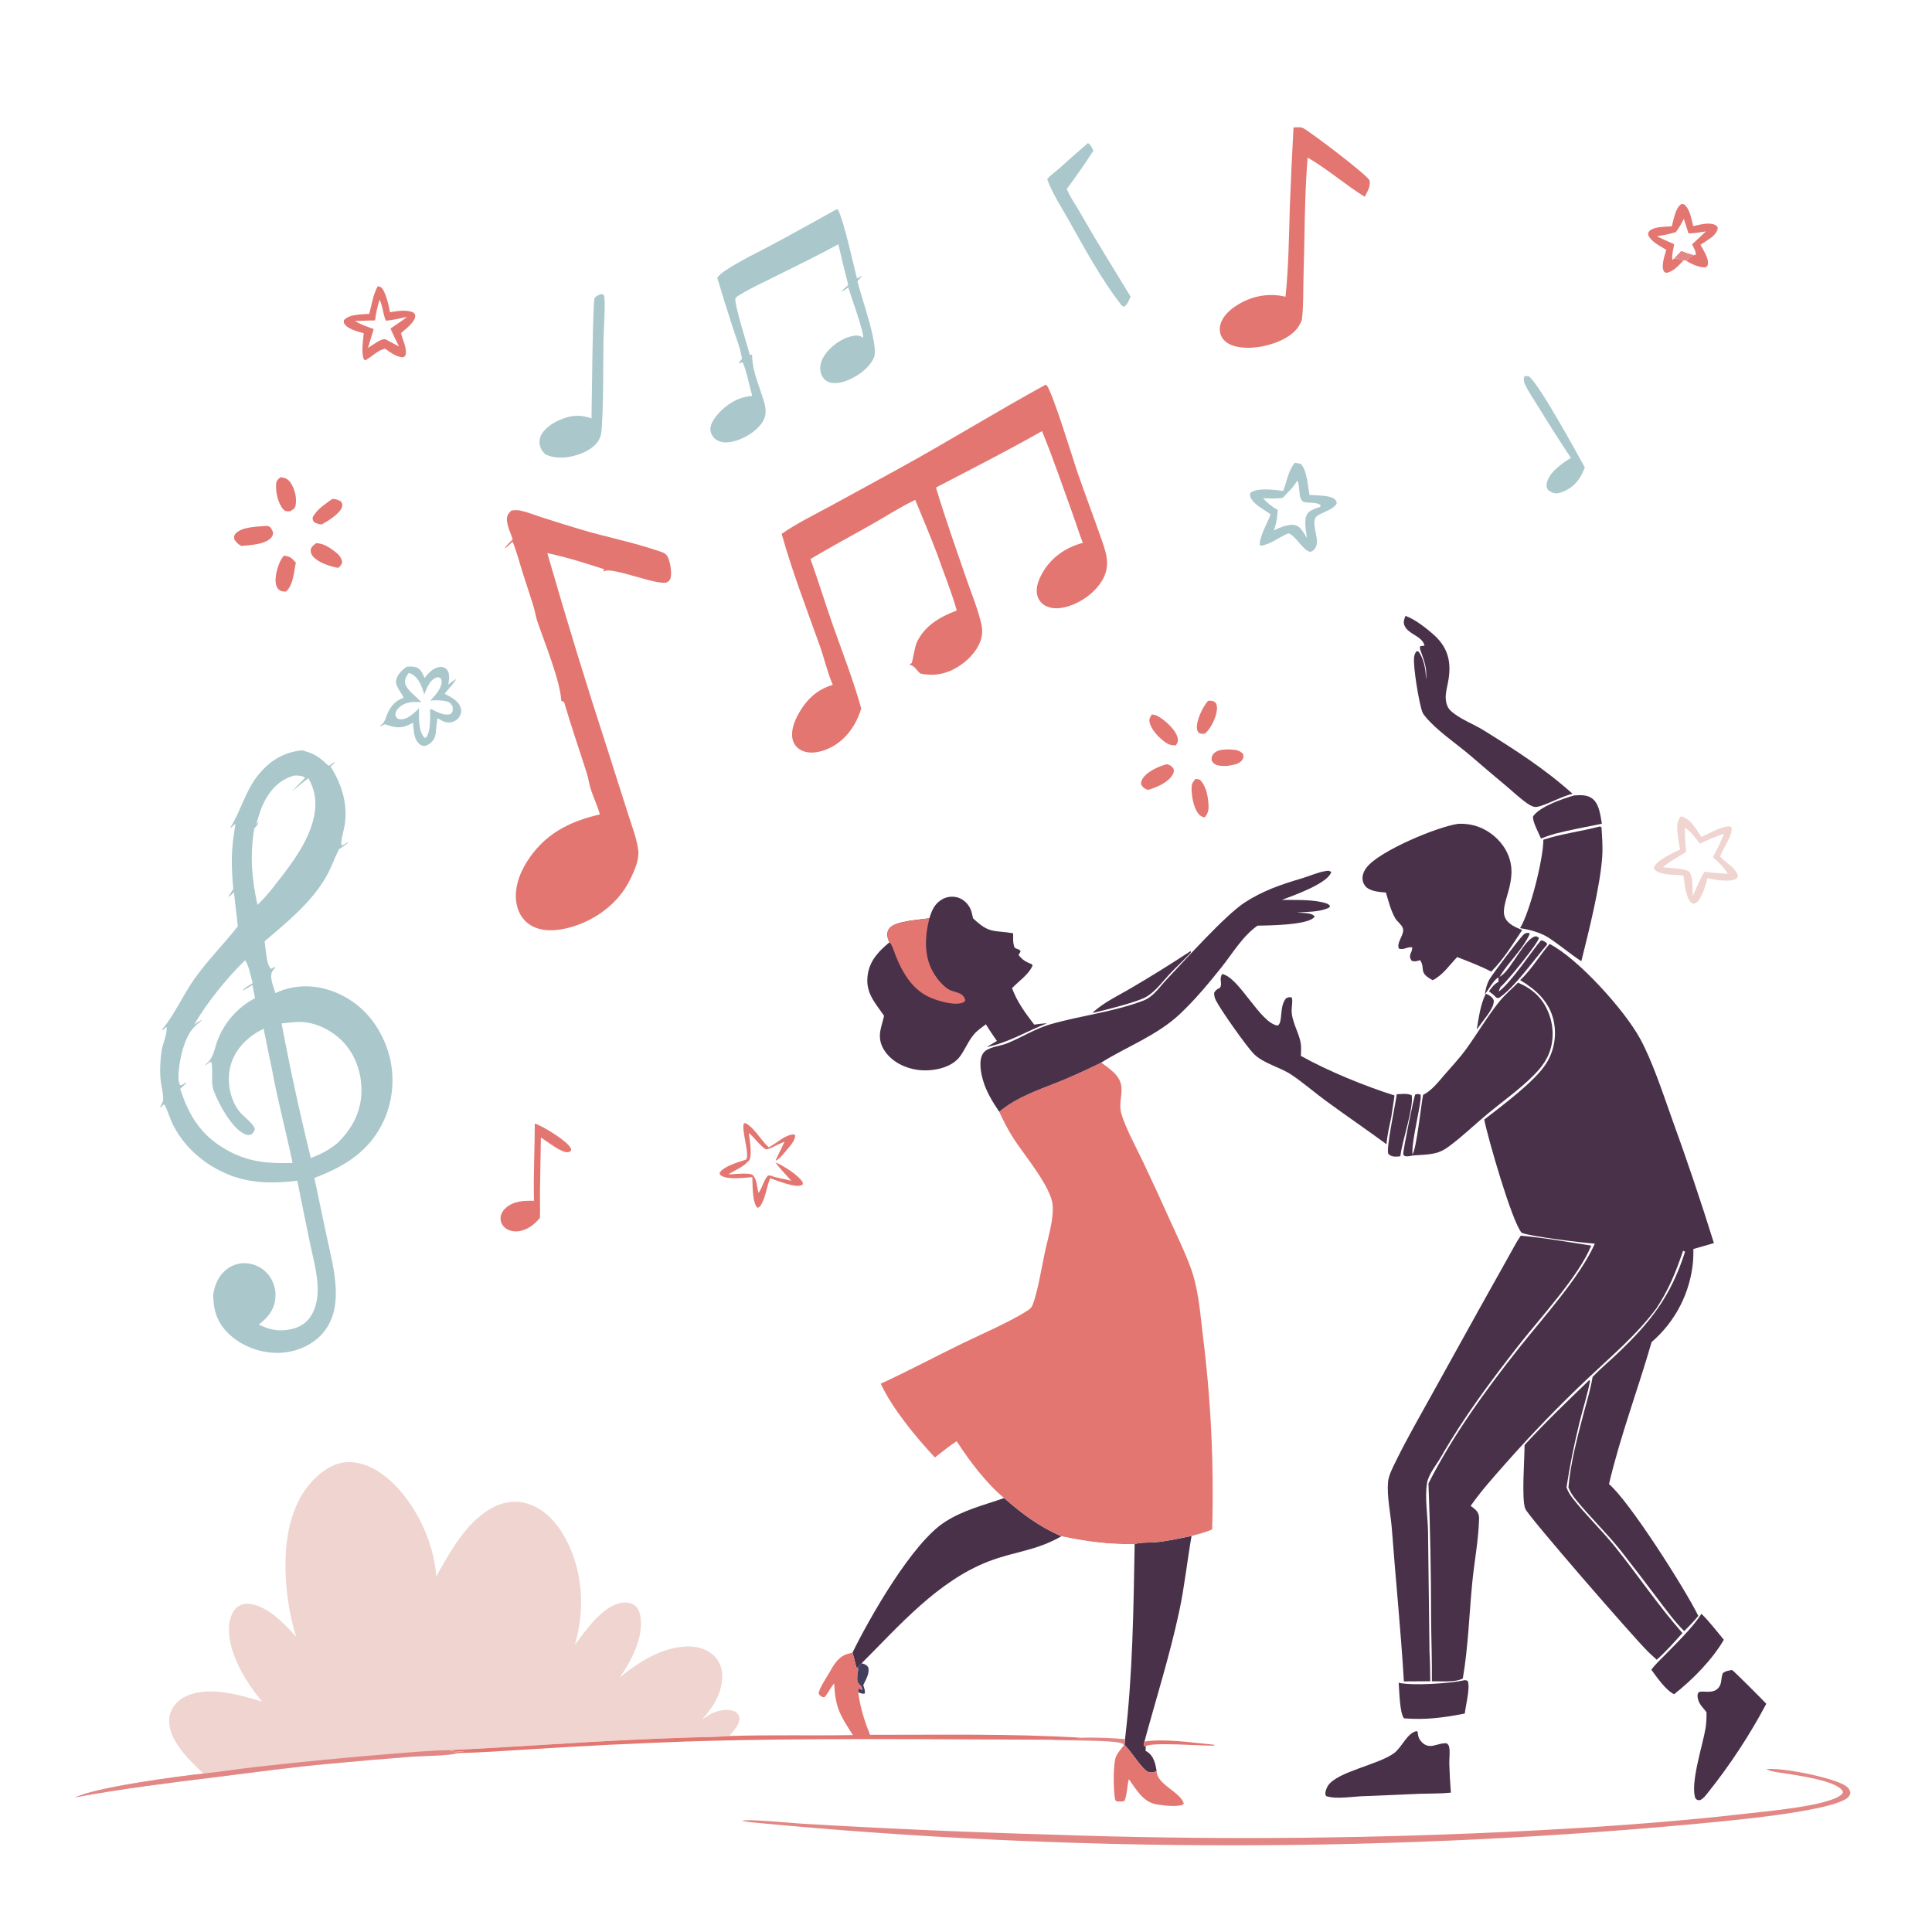<svg version="1.1" xmlns="http://www.w3.org/2000/svg" style="display: block;" viewBox="0 0 2048 2048" width="1024" height="1024">
<path transform="translate(0,0)" fill="rgb(255,255,255)" d="M 0 0 L 2048 0 L 2048 2048 L 0 2048 L 0 0 z"/>
<path transform="translate(0,0)" fill="rgb(239,212,208)" d="M 314.071 1735.35 C 309.018 1719.42 305.86 1703.47 304.108 1686.83 C 300.152 1649.26 302.652 1604.19 327.708 1573.74 C 337.025 1562.41 351.703 1551.08 366.682 1550.03 C 384.099 1548.8 400.273 1557.66 412.947 1568.89 C 440.299 1593.12 460.199 1634.78 462.386 1671.14 C 477.309 1644.95 492.793 1615.53 519.539 1599.6 C 531.352 1592.56 544.579 1589.88 558.013 1593.59 C 576.424 1598.68 589.972 1613.69 598.897 1629.9 C 618.103 1664.78 620.377 1705.87 609.369 1743.63 C 620.722 1728.57 637.086 1704.56 656.491 1699.55 C 661.57 1698.24 667.418 1698.25 671.936 1701.23 C 675.919 1703.85 677.955 1708.31 678.766 1712.87 C 682.747 1735.29 669.132 1760.94 656.676 1778.47 C 676.711 1761.99 700.667 1746.54 727.521 1745.35 C 738.123 1744.88 748.984 1747.63 756.808 1755.14 C 762.648 1760.75 765.42 1768.07 765.557 1776.11 C 765.869 1794.38 755.745 1810.25 743.779 1823.11 C 749.5 1819.05 754.994 1815.32 761.928 1813.68 C 767.247 1812.43 775.517 1811.61 780.254 1815.13 C 782.39 1816.72 783.627 1818.49 783.727 1821.22 C 783.995 1828.57 777.353 1835.19 772.791 1840.26 C 759.326 1841.44 745.725 1841.35 732.217 1841.8 C 709.405 1842.53 686.599 1843.45 663.802 1844.55 C 601.319 1847.63 538.852 1852.32 476.383 1855.19 C 476.716 1855.27 477.048 1855.37 477.382 1855.45 C 481.253 1856.42 484.573 1856.52 488.536 1856.46 L 492.631 1856.4 C 488.846 1856.78 485.066 1857.21 481.292 1857.68 C 483.086 1857.79 484.937 1857.76 486.673 1858.23 C 473.392 1861.5 451.108 1861.12 436.343 1862.16 C 407.314 1864.41 378.304 1866.9 349.317 1869.64 C 309.437 1873.21 269.747 1878.71 230.021 1883.67 C 179.921 1889.92 129.283 1896 79.656 1905.34 C 101.481 1894.6 186.742 1883.15 215.65 1880.04 C 204.906 1870 193.236 1858.64 185.879 1845.86 C 180.779 1837 177.417 1826.51 180.488 1816.37 C 182.797 1808.75 188.347 1802.79 195.297 1799.08 C 219.394 1786.23 253.569 1796.58 277.861 1803.8 C 261.287 1783.96 243.224 1755.01 242.718 1728.41 C 242.563 1720.27 244.318 1710.34 250.515 1704.5 C 254.042 1701.17 258.474 1699.82 263.266 1700.09 C 282.638 1701.18 302.198 1721.82 314.071 1735.35 z"/>
<path transform="translate(0,0)" fill="rgb(226,135,133)" d="M 215.65 1880.04 C 234.187 1878.09 252.63 1875.16 271.151 1873.03 C 319.914 1867.55 368.76 1862.84 417.67 1858.89 C 437.149 1857.46 456.858 1855.49 476.383 1855.19 C 476.716 1855.27 477.048 1855.37 477.382 1855.45 C 481.253 1856.42 484.573 1856.52 488.536 1856.46 L 492.631 1856.4 C 488.846 1856.78 485.066 1857.21 481.292 1857.68 C 483.086 1857.79 484.937 1857.76 486.673 1858.23 C 473.392 1861.5 451.108 1861.12 436.343 1862.16 C 407.314 1864.41 378.304 1866.9 349.317 1869.64 C 309.437 1873.21 269.747 1878.71 230.021 1883.67 C 179.921 1889.92 129.283 1896 79.656 1905.34 C 101.481 1894.6 186.742 1883.15 215.65 1880.04 z"/>
<path transform="translate(0,0)" fill="rgb(228,118,113)" d="M 1059.19 1178.49 C 1079.15 1162.01 1102.19 1155.01 1125.85 1145.33 C 1139.89 1139.44 1153.74 1133.12 1167.38 1126.36 C 1175.87 1132.82 1187.1 1139.64 1188.63 1151.22 C 1189.89 1160.8 1185.93 1169.65 1188.44 1179.52 C 1192.04 1193.63 1205.08 1217.73 1211.8 1231.84 C 1221.64 1252.56 1231.24 1273.39 1240.6 1294.34 C 1248.05 1310.65 1255.94 1326.9 1262.14 1343.74 C 1270.33 1366 1272.1 1390.56 1274.89 1413.98 C 1283.59 1482.7 1286.96 1551.99 1284.96 1621.23 C 1277.82 1624.45 1270.57 1626.05 1263.1 1628.2 C 1251.48 1630.57 1239.81 1633.16 1228.03 1634.6 C 1220.43 1635.54 1209.86 1634.67 1202.78 1636.8 C 1175.93 1637.44 1151.18 1634.08 1125.02 1628.55 C 1101.5 1618.2 1083.57 1604.88 1064.37 1587.99 C 1045.18 1572.05 1027.67 1548.61 1014.1 1527.76 C 1006.07 1532.88 998.602 1539.18 991.046 1544.98 C 971.037 1523.65 946.088 1493.41 933.59 1466.81 C 962.649 1453.44 990.944 1438.28 1019.72 1424.29 C 1039.82 1414.52 1070.97 1401.05 1089.13 1389.34 C 1092.13 1387.4 1093.64 1385.93 1094.91 1382.55 C 1100.21 1368.41 1104.57 1341.39 1107.96 1325.75 C 1111.23 1310.75 1117 1292.99 1115.87 1277.7 C 1114.42 1258.15 1085.35 1223.98 1074.46 1206.95 C 1068.58 1197.76 1063.76 1188.38 1059.19 1178.49 z"/>
<path transform="translate(0,0)" fill="rgb(73,50,73)" d="M 1642.6 1000.63 C 1642.78 1000.72 1642.96 1000.8 1643.13 1000.89 C 1672.94 1016.37 1721.63 1070.26 1738.31 1100.54 C 1751.35 1124.22 1762.56 1158.41 1771.87 1184.55 C 1787.89 1228.58 1802.88 1272.99 1816.82 1317.73 C 1809.55 1319.76 1802.3 1321.85 1795.06 1324 C 1795.05 1328.12 1795.07 1332.27 1794.76 1336.38 C 1792 1369.8 1776.2 1400.78 1750.78 1422.65 C 1736.28 1472.93 1717.58 1522.21 1705.59 1573.19 C 1726.83 1590.85 1786.25 1684.24 1800.27 1712.87 C 1795.65 1718.66 1790.57 1723.83 1785.32 1729.05 C 1774.97 1718.79 1766.2 1706.57 1757.37 1694.99 C 1744.46 1677.81 1731.39 1660.75 1718.15 1643.82 C 1702.89 1624.66 1685.08 1607.83 1669.76 1588.78 C 1666.71 1584.98 1664.42 1581.3 1662.59 1576.75 C 1664.9 1550.4 1672.23 1522.88 1678.95 1497.34 C 1682.21 1484.94 1686.18 1472.32 1688.2 1459.66 C 1696.22 1451.09 1705.49 1443.45 1714 1435.36 C 1749.67 1401.44 1771.01 1374.5 1786.22 1326.96 L 1785.13 1326.27 L 1784.13 1325.8 C 1776.36 1348.74 1769.19 1366.49 1755.82 1386.94 C 1734.79 1415.21 1708.19 1437.45 1682.76 1461.53 C 1652.51 1490.17 1623.55 1520.14 1595.96 1551.35 C 1583.12 1565.92 1570.08 1580.37 1558.94 1596.32 C 1561.29 1597.95 1564.12 1600.02 1565.8 1602.36 C 1567.48 1604.71 1567.96 1607.2 1567.89 1610 C 1567.31 1632.68 1562.75 1655.77 1560.58 1678.41 C 1557.38 1711.78 1556.35 1746.18 1550.65 1779.22 C 1542.97 1783.68 1526.78 1782.04 1517.86 1782.22 C 1518.11 1759.99 1517.17 1737.7 1517.02 1715.46 C 1517 1667.78 1516.07 1620.11 1514.23 1572.48 C 1540.18 1521.49 1574.43 1474.2 1609.81 1429.46 C 1634.74 1397.96 1674.89 1353.86 1690.59 1318.32 C 1676.85 1317.41 1622.86 1310.74 1613.08 1306.89 C 1602.73 1295.41 1576.92 1205.22 1573.35 1186.76 C 1592.12 1172.21 1627.41 1146.12 1639.32 1126.96 C 1647.79 1113.2 1650.44 1096.63 1646.68 1080.91 C 1641.84 1061.23 1628.07 1049.06 1611.48 1038.97 C 1623.82 1027.32 1631.7 1013.29 1642.6 1000.63 z"/>
<path transform="translate(0,0)" fill="rgb(255,255,255)" d="M 1064.37 1587.99 C 1083.57 1604.88 1101.5 1618.2 1125.02 1628.55 C 1151.18 1634.08 1175.93 1637.44 1202.78 1636.8 C 1209.86 1634.67 1220.43 1635.54 1228.03 1634.6 C 1239.81 1633.16 1251.48 1630.57 1263.1 1628.2 C 1258.41 1654.83 1255.69 1681.68 1250.01 1708.15 C 1240.01 1754.84 1225.67 1800.1 1213.16 1846.11 L 1212.26 1850.05 C 1213.63 1851.26 1212.86 1850.96 1214.53 1851.07 L 1214.39 1856 C 1214.85 1856.26 1215.32 1856.49 1215.77 1856.77 C 1222.98 1861.28 1224.69 1869.17 1226.07 1876.94 C 1224.58 1878.18 1222.77 1878.95 1220.82 1878.92 C 1217.95 1878.89 1216.41 1878.32 1214.28 1876.45 C 1207.18 1870.22 1199.8 1857.48 1192.15 1849.81 L 1191.4 1850.02 L 1190.02 1848.33 C 1181.85 1844.16 1126.85 1845.46 1112.84 1844.17 C 985.393 1843.95 857.757 1842 730.352 1845.99 C 673.977 1847.93 617.634 1850.73 561.342 1854.37 C 536.575 1855.72 511.452 1857.9 486.673 1858.23 C 484.937 1857.76 483.086 1857.79 481.292 1857.68 C 485.066 1857.21 488.846 1856.78 492.631 1856.4 L 488.536 1856.46 C 484.573 1856.52 481.253 1856.42 477.382 1855.45 C 477.048 1855.37 476.716 1855.27 476.383 1855.19 C 538.852 1852.32 601.319 1847.63 663.802 1844.55 C 686.599 1843.45 709.405 1842.53 732.217 1841.8 C 745.725 1841.35 759.326 1841.44 772.791 1840.26 C 816.488 1838.81 860.352 1840.04 904.091 1839.25 C 890.445 1817.99 885.487 1810.34 884.232 1784.57 C 880.696 1788.51 878.707 1793.14 875.527 1797.29 C 873.912 1799.4 874.92 1798.8 872.321 1799.15 C 870.013 1797.76 868.813 1797.49 867.715 1794.98 C 868.758 1788.86 876.952 1777.14 880.356 1770.93 C 884.402 1763.56 889.79 1755.62 898.355 1753.26 L 903.694 1751.8 C 921.892 1714.79 966.869 1635.55 1001.71 1613.28 C 1021.88 1600.39 1042.34 1595.79 1064.37 1587.99 z"/>
<path transform="translate(0,0)" fill="rgb(73,50,73)" d="M 1064.37 1587.99 C 1083.57 1604.88 1101.5 1618.2 1125.02 1628.55 C 1098.2 1644.03 1075.28 1644.59 1048.15 1655.06 C 994.093 1675.91 953.328 1723.19 913.358 1763.15 C 911.683 1764.96 910.283 1767.01 907.733 1767.45 C 906.538 1762.17 905.239 1756.99 903.694 1751.8 C 921.892 1714.79 966.869 1635.55 1001.71 1613.28 C 1021.88 1600.39 1042.34 1595.79 1064.37 1587.99 z"/>
<path transform="translate(0,0)" fill="rgb(73,50,73)" d="M 1202.78 1636.8 C 1209.86 1634.67 1220.43 1635.54 1228.03 1634.6 C 1239.81 1633.16 1251.48 1630.57 1263.1 1628.2 C 1258.41 1654.83 1255.69 1681.68 1250.01 1708.15 C 1240.01 1754.84 1225.67 1800.1 1213.16 1846.11 L 1212.26 1850.05 C 1213.63 1851.26 1212.86 1850.96 1214.53 1851.07 L 1214.39 1856 C 1214.85 1856.26 1215.32 1856.49 1215.77 1856.77 C 1222.98 1861.28 1224.69 1869.17 1226.07 1876.94 C 1224.58 1878.18 1222.77 1878.95 1220.82 1878.92 C 1217.95 1878.89 1216.41 1878.32 1214.28 1876.45 C 1207.18 1870.22 1199.8 1857.48 1192.15 1849.81 L 1192.58 1843.49 C 1200.75 1775.21 1201.55 1705.49 1202.78 1636.8 z"/>
<path transform="translate(0,0)" fill="rgb(228,118,113)" d="M 903.694 1751.8 C 905.239 1756.99 906.538 1762.17 907.733 1767.45 L 909.932 1768.13 L 909.782 1769.55 C 909.411 1773.19 907.685 1781.06 909.84 1783.99 C 911.436 1786.17 913.801 1787.64 914.036 1790.5 L 913.344 1791.59 L 910.676 1789.67 C 909.493 1791.28 909.819 1791.88 909.78 1793.81 C 911.667 1809.23 916.371 1824.65 922.362 1838.97 C 996.548 1839.07 1071.6 1837.57 1145.64 1842.07 C 1137.52 1847.27 1122.6 1843.05 1112.84 1844.17 C 985.393 1843.95 857.757 1842 730.352 1845.99 C 673.977 1847.93 617.634 1850.73 561.342 1854.37 C 536.575 1855.72 511.452 1857.9 486.673 1858.23 C 484.937 1857.76 483.086 1857.79 481.292 1857.68 C 485.066 1857.21 488.846 1856.78 492.631 1856.4 L 488.536 1856.46 C 484.573 1856.52 481.253 1856.42 477.382 1855.45 C 477.048 1855.37 476.716 1855.27 476.383 1855.19 C 538.852 1852.32 601.319 1847.63 663.802 1844.55 C 686.599 1843.45 709.405 1842.53 732.217 1841.8 C 745.725 1841.35 759.326 1841.44 772.791 1840.26 C 816.488 1838.81 860.352 1840.04 904.091 1839.25 C 890.445 1817.99 885.487 1810.34 884.232 1784.57 C 880.696 1788.51 878.707 1793.14 875.527 1797.29 C 873.912 1799.4 874.92 1798.8 872.321 1799.15 C 870.013 1797.76 868.813 1797.49 867.715 1794.98 C 868.758 1788.86 876.952 1777.14 880.356 1770.93 C 884.402 1763.56 889.79 1755.62 898.355 1753.26 L 903.694 1751.8 z"/>
<path transform="translate(0,0)" fill="rgb(66,62,94)" d="M 907.733 1767.45 C 910.283 1767.01 911.683 1764.96 913.358 1763.15 C 916.498 1764.05 918.275 1764.48 920.312 1767.26 C 922.211 1773.65 917.704 1780.6 915.097 1786.32 C 915.954 1789.24 917.432 1792.28 916.633 1795.23 C 913.923 1795.79 912.206 1794.85 909.78 1793.81 C 909.819 1791.88 909.493 1791.28 910.676 1789.67 L 913.344 1791.59 L 914.036 1790.5 C 913.801 1787.64 911.436 1786.17 909.84 1783.99 C 907.685 1781.06 909.411 1773.19 909.782 1769.55 L 909.932 1768.13 L 907.733 1767.45 z"/>
<path transform="translate(0,0)" fill="rgb(226,135,133)" d="M 1145.64 1842.07 C 1161.08 1841.52 1177.18 1842.31 1192.58 1843.49 L 1192.15 1849.81 L 1191.4 1850.02 L 1190.02 1848.33 C 1181.85 1844.16 1126.85 1845.46 1112.84 1844.17 C 1122.6 1843.05 1137.52 1847.27 1145.64 1842.07 z"/>
<path transform="translate(0,0)" fill="rgb(170,199,203)" d="M 320.31 795.366 C 321.227 795.682 322.148 795.993 323.088 796.231 C 334.301 799.08 340.151 804.205 348.516 811.879 C 350.468 810.561 352.412 809.232 354.35 807.892 L 354.947 808.34 L 350.382 812.553 C 362.457 831.43 369.183 853.467 365.113 876.004 C 363.95 882.441 361.193 889.816 361.876 896.284 C 364.086 895.874 366.175 894.224 368.102 893.068 L 368.777 893.62 L 359.264 900.351 C 354.516 909.799 351.179 919.741 345.927 928.999 C 330.262 956.608 304.262 977.443 280.516 997.845 C 280.896 1001.57 281.355 1005.29 281.892 1009 C 282.657 1014.07 283.288 1023.9 287.519 1027.04 C 288.976 1025.97 289.616 1025.57 291.409 1025.05 L 291.401 1026.09 C 290.36 1027.32 289.201 1028.64 288.461 1030.08 C 285.431 1035.97 290.21 1046.94 291.96 1052.71 C 293.228 1052.12 294.509 1051.56 295.804 1051.02 C 315.784 1042.85 337.897 1044.17 357.542 1052.74 C 382.599 1063.67 399.71 1083.43 409.42 1108.78 C 419.018 1134.28 418.177 1162.53 407.08 1187.41 C 392.184 1220.11 365.588 1236.45 333.255 1248.67 L 346.187 1310.1 C 350.239 1328.97 355.305 1348.06 355.937 1367.44 C 356.516 1385.18 352.812 1402.31 340.09 1415.47 C 328.576 1427.38 311.445 1433.88 295.019 1434.1 C 275.626 1434.37 255.393 1426.79 241.588 1413.01 C 229.837 1401.28 225.949 1388.17 226.066 1372.02 C 227.566 1362.47 231.03 1353.8 238.342 1347.14 C 244.793 1341.27 253.009 1338.4 261.722 1339.16 C 270.585 1339.93 278.761 1344.25 284.401 1351.13 C 290.412 1358.62 293.059 1368.26 291.715 1377.77 C 290.064 1389.61 283.356 1397.09 274.306 1404.08 C 284.376 1408.94 293.038 1411.35 304.412 1409.75 C 314.317 1408.37 322.805 1404.72 328.726 1396.32 C 334.367 1388.32 336.583 1378.2 336.751 1368.53 C 337.052 1351.24 331.76 1333.09 328.277 1316.25 C 323.783 1294.72 319.418 1273.17 315.183 1251.6 C 292.822 1254.34 269.889 1254.71 248.304 1247.35 C 221.322 1238.14 197.443 1219.19 184.174 1193.84 C 180.304 1186.44 178.23 1178.56 174.604 1171.21 L 173.034 1170.99 L 170.627 1173.68 L 169.728 1173.41 C 170.496 1171.81 172.72 1168.21 172.893 1166.51 C 173.499 1160.55 171.106 1152.14 170.42 1146.1 C 169.232 1135.64 169.813 1124.63 171.229 1114.22 C 172.151 1107.43 177.971 1094.52 176.437 1088.45 L 172.403 1092.15 L 172.078 1091.02 C 185.283 1075.14 193.836 1055.05 205.836 1038.02 C 219.839 1018.16 237.15 1000.99 252.125 981.886 C 250.819 969.847 249.433 957.816 247.967 945.795 C 246.112 947.621 244.382 949.696 241.931 950.696 L 247.239 942.521 C 245.006 914.571 244.824 901.256 249.624 873.45 C 248.305 873.709 246.019 876.39 244.933 877.377 L 244.246 877.207 C 255.731 858.686 260.231 837.682 274.481 820.593 C 286.687 805.955 301.206 797.222 320.31 795.366 z"/>
<path transform="translate(0,0)" fill="rgb(255,255,255)" d="M 259.793 1017.92 C 263.879 1023.31 265.877 1035.49 267.864 1042.15 C 263.967 1044.53 260.064 1046.72 256.744 1049.9 C 260.461 1048.91 264.216 1046.09 267.556 1044.13 L 270.329 1058.1 C 251.724 1067.85 237.425 1084.19 230.223 1103.93 C 227.203 1112.36 226.416 1121.04 219.4 1127.12 L 218.188 1128.16 L 218.367 1129.17 C 220.111 1127.76 221.75 1125.69 224.018 1125.71 C 226.391 1135.52 223.029 1146.5 226.596 1156.22 C 231.519 1169.64 246.183 1197.23 260.219 1202.46 C 262.909 1203.46 264.247 1203.32 266.873 1202.31 C 268.304 1200.65 269.452 1199.55 270.047 1197.39 C 271.113 1193.52 258.077 1183.12 255.185 1179.87 C 252.683 1177.05 250.56 1173.91 248.868 1170.54 C 242.043 1157.23 240.592 1140.34 245.44 1126.19 C 251.015 1109.93 264.305 1097.81 279.454 1090.49 C 282.544 1105.03 285.245 1119.64 288.414 1134.16 C 294.412 1167.18 303.361 1199.86 310.166 1232.77 C 286.87 1233.49 266.369 1232.3 245.231 1221.6 C 215.434 1206.52 201.071 1185.43 190.998 1154.23 C 192.561 1152.72 197.26 1149.03 197.447 1147.12 C 195.185 1148.66 193.73 1150.16 190.959 1150.42 C 188.454 1145.73 189.135 1139.45 189.605 1134.31 C 190.873 1120.43 195.264 1101.53 204.246 1090.49 C 207.049 1087.04 210.901 1084.1 214.297 1081.25 C 212.043 1081.36 207.745 1084.97 205.701 1086.33 C 219.942 1061.98 239.704 1037.66 259.793 1017.92 z"/>
<path transform="translate(0,0)" fill="rgb(255,255,255)" d="M 313.091 1083.43 C 314.197 1083.36 315.302 1083.28 316.41 1083.26 C 333.436 1083.08 350.741 1091.45 362.615 1103.37 C 376.625 1117.44 383.442 1137.13 383.185 1156.79 C 382.897 1178.87 372.962 1196.99 357.368 1212.03 C 348.809 1219.07 339.792 1223.65 329.496 1227.59 C 317.858 1180.32 307.515 1132.73 298.477 1084.89 C 303.308 1084.19 308.231 1083.88 313.091 1083.43 z"/>
<path transform="translate(0,0)" fill="rgb(255,255,255)" d="M 311.586 822.185 C 312.602 822.133 313.619 822.059 314.637 822.078 C 317.379 822.13 321.431 822.504 323.381 824.588 C 318.518 829.385 313.768 834.295 309.134 839.314 C 314.984 834.364 320.779 829.401 326.994 824.911 C 330.576 831.648 332.939 837.782 333.873 845.397 C 337.903 878.262 311.962 912.341 292.777 936.522 C 286.891 944.558 280.015 952.272 272.954 959.289 C 266.842 931.715 264.735 906.109 269.588 878.056 C 271.873 875.717 273.433 874.29 274.046 870.922 L 271.672 873.894 C 274.125 864.761 276.639 856.238 281.228 847.921 C 288.16 835.359 297.476 826.221 311.586 822.185 z"/>
<path transform="translate(0,0)" fill="rgb(228,118,113)" d="M 1108.34 407.844 L 1109.34 408.108 C 1116.19 416.546 1137.02 485.788 1142.62 501.967 C 1150.52 524.746 1159.07 547.286 1167.04 570.035 C 1172.14 584.583 1177.26 597.879 1169.73 612.736 C 1162.59 626.826 1147.37 638.061 1132.4 642.695 C 1124.3 645.205 1115.3 646.142 1107.61 641.778 C 1103.52 639.455 1100.7 635.658 1099.55 631.107 C 1097.44 622.727 1101.36 613.508 1105.55 606.37 C 1114.89 590.479 1130.28 580.027 1147.88 575.457 C 1144.19 566.545 1141.49 557.107 1138.2 548.025 C 1127.23 517.644 1116.76 486.902 1104.59 456.985 C 1067.65 477.975 1029.81 497.161 992.146 516.801 C 1001.94 549.318 1013.27 581.228 1024.33 613.325 C 1029.69 628.855 1036.42 644.969 1040.14 660.954 C 1041.27 665.775 1041.6 670.349 1040.55 675.213 C 1037.82 687.827 1027.72 698.807 1017.16 705.772 C 1004.13 714.367 990.993 717.103 975.703 714.009 C 971.53 710.783 969.645 705.585 964.434 704.86 C 964.935 702.852 965.816 703.83 966.648 702.552 C 966.972 702.054 969.85 685.25 971.708 681.25 C 980.147 663.083 996.314 653.979 1014.22 647.132 C 1008.54 626.993 1000.29 607.068 993.397 587.259 C 986.141 567.976 977.979 548.98 970.175 529.91 C 954.554 537.324 939.743 546.96 924.69 555.506 C 902.876 567.89 880.704 579.753 859.147 592.567 C 867.636 616.215 874.931 640.229 883.294 663.906 C 893.497 692.794 904.751 721.506 912.945 751.045 C 911.962 754.162 910.924 757.243 909.6 760.234 C 902.543 776.177 890.737 789.195 874.017 795.188 C 866.168 798.002 856.769 799.255 849.105 795.191 C 844.972 792.999 841.839 789.386 840.51 784.877 C 837.731 775.45 841.908 764.752 846.51 756.543 C 854.843 741.681 866.091 730.726 882.8 726.012 C 877.064 712.857 873.76 697.757 868.885 684.148 C 855.11 645.698 839.532 605.143 828.592 565.904 C 844.786 554.659 863.24 545.663 880.579 536.27 L 953.995 496.134 C 1005.94 467.566 1056.32 436.273 1108.34 407.844 z"/>
<path transform="translate(0,0)" fill="rgb(228,118,113)" d="M 542.236 541.052 C 545.416 540.812 548.671 540.596 551.816 541.269 C 559.009 542.808 566.351 545.841 573.377 548.094 C 587.665 552.704 601.999 557.169 616.377 561.489 C 643.45 569.441 671.721 575.019 698.363 584.156 C 701.843 585.35 705.395 586.229 707.399 589.574 C 710.34 594.479 712.583 607.471 710.691 613.053 C 710.089 614.829 708.962 616.359 707.193 617.166 C 697.769 621.467 649.746 600.733 640.577 605.423 C 640.242 605.594 639.914 605.779 639.583 605.957 C 639.655 605.589 639.686 605.211 639.8 604.854 C 639.957 604.357 640.195 603.89 640.392 603.408 C 620.378 596.881 600.789 590.702 580.183 586.322 C 600.393 656.591 621.832 726.501 644.491 796.02 L 665.852 863.11 C 669.683 875.298 674.853 888.175 676.517 900.866 C 677.865 911.157 673.055 921.201 668.976 930.348 C 667.83 932.673 666.624 934.968 665.359 937.232 C 652.312 960.266 628.419 976.737 603.119 983.397 C 590.077 986.83 574.381 988.091 562.432 980.752 C 554.876 976.111 550.035 968.625 547.998 960.073 C 544.223 944.226 549.888 927.246 558.316 913.833 C 576.856 884.329 602.964 870.882 635.954 863.303 C 633.3 854.194 629.336 845.952 626.384 837.067 C 624.548 831.54 623.881 825.472 622.084 819.815 C 614.072 794.587 605.359 769.584 597.953 744.167 L 594.915 742.777 C 594.227 722.523 576.491 679.075 569.371 657.988 C 567.89 653.6 567.302 648.724 565.953 644.23 C 562.139 631.524 557.756 618.963 553.801 606.293 C 550.472 595.627 547.598 584.45 543.364 574.119 C 540.707 576.769 537.957 579.237 535.105 581.675 C 536.403 578.209 540.9 574.546 543.479 571.785 C 541.368 565.151 537.556 557.843 537.318 550.86 C 537.159 546.207 539.167 544.16 542.236 541.052 z"/>
<path transform="translate(0,0)" fill="rgb(73,50,73)" d="M 1612.07 1309.89 C 1636.81 1312.02 1662.2 1316.67 1686.77 1320.37 C 1673.92 1352.56 1632.12 1397.51 1609.4 1426.62 C 1579.92 1464.4 1551.39 1502.63 1527.57 1544.29 C 1522.71 1552.79 1514.18 1562.7 1512.63 1572.51 C 1510.22 1587.73 1513.48 1607.37 1513.77 1623.21 L 1515.33 1750.77 C 1515.91 1761.25 1516.04 1771.7 1516.15 1782.19 L 1488.18 1782.36 C 1484.97 1728.46 1479.44 1674.49 1475.41 1620.61 C 1474.24 1604.99 1470.05 1586.66 1471.35 1571.26 C 1471.97 1563.8 1476.44 1555.54 1479.7 1548.88 C 1491.32 1525.08 1504.7 1501.98 1517.51 1478.79 L 1568.23 1387.3 L 1598.94 1332.43 C 1603.23 1324.89 1607.12 1317.02 1612.07 1309.89 z"/>
<path transform="translate(0,0)" fill="rgb(73,50,73)" d="M 985.199 973.354 C 987.798 964.877 990.918 957.573 999.08 953.13 C 1004.34 950.262 1010.56 949.739 1016.23 951.689 C 1021.64 953.609 1026.3 958.209 1028.67 963.405 C 1030.08 966.498 1030.71 970.078 1031.43 973.388 C 1048.91 989.95 1052.55 985.78 1073.98 989.287 C 1074 994.282 1073.56 999.495 1075.37 1004.22 C 1077.88 1006.7 1080.4 1005.58 1081.92 1008.47 C 1081.24 1009.82 1080.53 1011.04 1079.67 1012.29 C 1084 1017.76 1087.42 1019.61 1093.89 1022.15 L 1094.54 1023.57 C 1090.51 1033.12 1079.78 1040.05 1072.82 1047.5 C 1078.16 1062.06 1086.89 1073.94 1096.31 1086.12 C 1100.83 1085.54 1105.33 1084.88 1109.89 1084.74 C 1088.56 1093.02 1068.69 1105.4 1046.07 1109.86 C 1049.66 1107.77 1053.23 1105.64 1056.78 1103.47 C 1052.78 1097.64 1048.69 1091.87 1045.09 1085.78 C 1040.93 1088.97 1036.11 1092.21 1032.68 1096.17 C 1026.46 1103.37 1023.18 1112.3 1017.64 1119.86 C 1008.37 1132.53 987.344 1136.18 972.533 1134.09 C 959.31 1132.23 946.014 1125.76 938.223 1114.63 C 933.33 1107.64 931.651 1100.26 933.334 1091.91 C 934.36 1086.82 936.017 1081.87 937.152 1076.8 C 926.836 1061.79 916.358 1051.47 920.166 1031.22 C 922.787 1017.28 932.376 1007.47 942.904 998.88 C 942.174 997.51 941.494 996.027 941.13 994.509 C 940.253 990.84 940.381 987.288 942.715 984.172 C 948.695 976.186 975.148 975.05 985.199 973.354 z"/>
<path transform="translate(0,0)" fill="rgb(228,118,113)" d="M 985.199 973.354 C 985.089 973.792 984.974 974.228 984.869 974.667 C 980.171 994.186 979.341 1014.98 990.313 1032.52 C 994.067 1038.52 998.966 1044.33 1004.86 1048.31 C 1011.23 1052.62 1020.68 1050.86 1023.17 1060.02 C 1022.46 1061.75 1022.87 1061.74 1021.39 1062.46 C 1013.02 1066.55 995.386 1061.35 987.073 1057.87 C 967.389 1049.65 956.956 1031.72 949.347 1012.8 C 947.705 1008.71 945.994 1001.97 942.904 998.88 C 942.174 997.51 941.494 996.027 941.13 994.509 C 940.253 990.84 940.381 987.288 942.715 984.172 C 948.695 976.186 975.148 975.05 985.199 973.354 z"/>
<path transform="translate(0,0)" fill="rgb(73,50,73)" d="M 1545.7 873.296 C 1554.9 872.857 1563.95 874.529 1572.24 878.628 C 1581.22 883.066 1589.38 890.196 1594.73 898.664 C 1614.12 929.384 1589.08 956.357 1595.18 972.086 C 1598.09 979.61 1606.66 982.992 1613.57 985.875 C 1602.99 1001.72 1594.27 1016.26 1580.77 1029.97 C 1569.16 1023.88 1556.89 1019.32 1544.71 1014.53 C 1536.43 1023.08 1529.63 1033.6 1518.73 1039.05 C 1502.85 1030.71 1511.46 1026.84 1505.34 1017.8 C 1501.89 1018.87 1499.93 1019.65 1496.42 1018.42 C 1492 1012.03 1497.2 1010.5 1497.01 1004.22 C 1491.97 1003.19 1487.99 1007.55 1482.82 1005.46 C 1479.98 998.552 1489.58 990.457 1486.96 983.547 C 1485.64 980.078 1481.21 977.021 1479.21 973.692 C 1474.47 965.813 1471.74 954.895 1469.12 946.112 C 1463.14 945.729 1454.95 945.023 1449.91 941.637 C 1446.77 939.529 1444.85 936.204 1444.39 932.467 C 1443.8 927.596 1445.95 923.03 1448.89 919.284 C 1462.57 901.885 1523.65 876.364 1545.7 873.296 z"/>
<path transform="translate(0,0)" fill="rgb(73,50,73)" d="M 1059.19 1178.49 C 1052.13 1168 1045.21 1156.77 1041.83 1144.48 C 1039.61 1136.42 1037.25 1123.87 1042.16 1116.53 C 1046.64 1109.85 1059.69 1109.08 1066.88 1106.23 C 1082.53 1100.04 1097.07 1090.52 1113.31 1085.83 C 1145.65 1076.49 1180.14 1072.8 1211.8 1060.76 C 1222.85 1056.55 1228.84 1046.54 1236.71 1038.27 C 1255.67 1018.36 1298.21 970.602 1319.33 956.772 C 1338.05 944.516 1357.7 937.658 1378.91 931.439 C 1387.43 928.939 1396.06 924.937 1404.77 923.423 C 1407.37 922.971 1408.91 922.693 1411.14 924.258 C 1411.08 924.537 1411.05 924.827 1410.95 925.095 C 1406.51 936.784 1370.35 949.678 1358.86 953.896 C 1372.1 954.102 1386.61 953.427 1399.61 956.024 C 1402.79 956.661 1408.05 957.516 1409.98 960.386 L 1408.82 962.122 C 1398.82 967.105 1385.65 966.368 1374.7 967.297 C 1377.87 967.526 1381.05 967.641 1384.22 967.923 C 1387.51 968.218 1391.45 968.839 1393.69 971.493 C 1393.29 971.972 1392.93 972.503 1392.47 972.928 C 1384.03 980.671 1344.93 981.035 1332.97 981.25 C 1316.85 992.737 1306.77 1010.43 1294.6 1025.66 C 1281.11 1042.54 1266.64 1059.92 1250.9 1074.75 C 1226.69 1097.57 1195.21 1109.06 1167.38 1126.36 C 1153.74 1133.12 1139.89 1139.44 1125.85 1145.33 C 1102.19 1155.01 1079.15 1162.01 1059.19 1178.49 z"/>
<path transform="translate(0,0)" fill="rgb(73,50,73)" d="M 1684.76 1462.88 L 1685.54 1463.83 C 1682.63 1478.91 1677.76 1493.83 1674.1 1508.77 C 1668.6 1531.21 1664.08 1553.87 1660.53 1576.7 C 1662.18 1581.15 1664.33 1584.71 1667.25 1588.45 C 1681.4 1606.55 1698.27 1622.44 1712.64 1640.4 C 1736.5 1670.21 1758.21 1702.52 1783.45 1731.07 C 1774.7 1740.87 1766.08 1750.71 1756.19 1759.38 L 1747.74 1751.59 L 1746.68 1750.55 C 1731.37 1735.38 1619.75 1607.05 1616.8 1599.3 C 1612.76 1588.69 1616.14 1546.41 1616.1 1531.77 C 1637.9 1507.96 1661.54 1485.28 1684.76 1462.88 z"/>
<path transform="translate(0,0)" fill="rgb(73,50,73)" d="M 1609.14 1041.67 C 1624.31 1048.03 1635.08 1057.72 1641.39 1073.25 C 1647.16 1087.48 1647.54 1104.2 1641.31 1118.35 C 1637.81 1126.3 1632.45 1133.03 1626.41 1139.18 C 1611.6 1154.28 1593.59 1166.91 1577.27 1180.4 C 1563.86 1191.49 1551.16 1203.82 1537.27 1214.27 C 1533.49 1217.12 1529.45 1219.81 1524.94 1221.35 C 1516.6 1224.2 1506.7 1224.21 1497.95 1224.83 C 1495.31 1225.32 1492.36 1226.18 1489.7 1225.6 C 1488.28 1225.29 1488.17 1224.53 1487.41 1223.43 C 1487.76 1217.09 1498.66 1162.81 1500.3 1160.05 C 1502.54 1159.64 1503.69 1159.58 1505.85 1160.31 C 1507.67 1167.2 1495.94 1209 1497.28 1223.78 C 1501.54 1217.96 1506.29 1171.88 1508.53 1160.62 C 1517.76 1155.98 1524.26 1147.37 1530.93 1139.69 C 1538.93 1130.47 1547.61 1121.23 1554.72 1111.32 C 1566.45 1094.97 1576.76 1077.38 1589.39 1061.67 C 1595.15 1054.5 1602.69 1048.26 1609.14 1041.67 z"/>
<path transform="translate(0,0)" fill="rgb(170,199,203)" d="M 886.838 221.869 L 888.353 222.327 C 894.433 233.866 904.324 279.068 908.224 294.474 L 909.312 295.053 L 913.374 292.106 C 912.769 294.446 910.531 296.241 908.911 298.01 C 912.632 314.644 932.042 366.623 926.343 379.243 C 921.245 390.531 908.391 399.491 896.981 403.699 C 890.934 405.93 882.953 407.519 876.953 404.266 C 873.169 402.215 870.778 398.287 869.857 394.165 C 868.511 388.138 870.622 381.946 873.895 376.911 C 879.947 367.599 891.862 358.625 902.821 356.39 C 908.002 355.333 910.432 355.063 914.896 358.013 C 916.255 352.8 901.92 313.708 899.193 304.676 C 896.952 306.372 894.821 307.839 892.371 309.215 C 893.412 306.569 897.022 304.105 899.201 302.183 C 895.55 287.807 892.042 273.396 888.677 258.951 C 865.926 271.344 842.604 282.59 819.432 294.168 C 806.744 300.508 793.592 306.524 781.58 314.081 L 779.507 316.313 C 778.547 323.478 792.225 366.27 794.919 376.326 L 797.248 375.916 L 797.297 377.481 C 797.662 394.877 805.883 411.159 810.369 427.666 C 812.246 434.572 812.315 440.799 808.472 447.021 C 802.098 457.342 788.556 465.37 776.854 468.066 C 771.172 469.376 764.603 469.624 759.524 466.293 C 755.986 464.013 753.633 460.287 753.094 456.112 C 752.297 450.143 757.276 443.329 760.887 439.114 C 769.544 429.008 782.652 420.794 796.03 419.845 L 797.386 419.762 C 795.413 412.861 790.23 388.222 786.973 383.958 L 783.857 384.963 L 783.061 384.484 C 784.399 383.169 785.456 381.928 786.507 380.374 C 785.209 369.747 780.438 358.622 777.14 348.4 C 771.312 330.45 765.693 312.434 760.282 294.354 C 762.497 291.663 765.1 289.319 768.007 287.398 C 784.234 276.491 802.455 267.98 819.698 258.78 C 842.225 246.76 864.474 234.19 886.838 221.869 z"/>
<path transform="translate(0,0)" fill="rgb(228,118,113)" d="M 1371.18 135.076 L 1371.73 135.068 C 1374.3 135.004 1378.52 134.524 1380.89 135.586 C 1387.72 138.645 1450.58 186.341 1451.75 191.326 C 1453.17 197.398 1449.34 203.419 1446.67 208.598 C 1425.86 195.73 1407.44 179.344 1386.13 167.022 C 1382.72 208.549 1383.1 251.257 1381.79 292.937 C 1381.31 308.205 1381.9 323.932 1380.06 339.075 C 1377.11 346.796 1372.55 352.014 1365.63 356.555 C 1351.24 365.995 1327.9 371.127 1311.01 367.472 C 1304.86 366.14 1298.81 363.334 1295.41 357.787 C 1292.99 353.818 1292.43 348.818 1293.58 344.34 C 1295.93 335.141 1303.93 328.041 1311.73 323.234 C 1327.36 313.602 1344.79 310.334 1362.67 314.521 C 1365.99 283.28 1366.29 251.504 1367.25 220.12 C 1368.3 191.761 1369.62 163.412 1371.18 135.076 z"/>
<path transform="translate(0,0)" fill="rgb(73,50,73)" d="M 1295.41 1032.48 C 1313.72 1035.84 1335.77 1084.68 1354.44 1087.16 C 1360.29 1083.66 1355.74 1066.34 1363.47 1058.07 C 1366.17 1057.09 1366.63 1056.72 1369.36 1057.42 C 1370.47 1061.29 1369.36 1066.01 1369.21 1070.06 C 1368.77 1082.21 1376.53 1093.49 1378.73 1105.21 C 1379.57 1109.68 1379.13 1114.73 1378.99 1119.27 C 1407.57 1135.3 1447.08 1151.47 1478.24 1161.23 C 1477.17 1168.93 1475.94 1176.61 1474.79 1184.29 C 1472.85 1193.75 1470.48 1203.31 1469.77 1212.95 C 1448.63 1197.41 1426.94 1182.66 1405.79 1167.16 C 1393.41 1158.09 1381.74 1147.86 1369.02 1139.3 C 1356.74 1131.05 1338.94 1127.36 1328.75 1116.82 C 1321.07 1108.88 1294.04 1070.63 1288.95 1060.54 C 1287.52 1057.69 1287.01 1055.63 1287.07 1052.46 C 1288.69 1049.22 1290.44 1048.68 1293.49 1046.82 C 1294.55 1044.34 1294.46 1043.14 1294.15 1040.5 C 1293.72 1036.9 1293.99 1035.7 1295.41 1032.48 z"/>
<path transform="translate(0,0)" fill="rgb(73,50,73)" d="M 1489.89 652.919 C 1499.64 656.067 1513.09 666.721 1520.7 673.679 C 1535.8 687.498 1538.74 703.585 1535.02 722.95 C 1533.91 728.74 1532.19 734.881 1532.56 740.796 C 1532.84 745.201 1534.31 750.151 1537.61 753.263 C 1546.92 762.027 1561.84 767.372 1572.83 774.208 C 1606.41 795.106 1637.46 814.942 1666.96 841.416 C 1654.87 844.581 1644.42 850.768 1632.66 854.497 C 1627.7 856.068 1625.9 855.61 1621.46 853.293 C 1612.59 847.67 1605.09 840.325 1597.1 833.569 C 1584.07 822.725 1571.15 811.754 1558.34 800.657 C 1543.57 788.114 1523 774.372 1510.99 759.711 C 1509.81 758.268 1508.52 756.699 1507.82 754.945 C 1504.32 746.189 1497.67 706.041 1499.02 696.603 C 1499.37 694.126 1500.05 691.633 1502.15 690.121 L 1503.91 690.891 C 1508.41 697.13 1511.07 707.654 1511.33 715.229 C 1511.38 716.894 1511.48 718.551 1511.57 720.214 C 1512.91 709.241 1510.14 701.897 1506.63 691.788 C 1505.79 689.389 1504.5 687.161 1505.65 684.842 C 1507.34 684.82 1508.45 684.76 1510.1 684.299 C 1507.28 673.843 1493.07 672.695 1488.89 663.27 C 1487.23 659.524 1488.42 656.394 1489.89 652.919 z"/>
<path transform="translate(0,0)" fill="rgb(73,50,73)" d="M 1695.66 876.138 C 1696.63 876.194 1695.93 876.105 1697.65 876.92 C 1698.33 887.368 1699.11 897.837 1698.41 908.304 C 1696.33 939.193 1684.02 987.833 1676.28 1018.98 C 1664.16 1011 1653.12 1001.5 1640.92 993.577 C 1632.31 988.351 1621.25 985.369 1611.35 983.886 C 1621.96 966.34 1635.99 910.734 1636.05 890.113 C 1655.51 883.767 1675.91 881.311 1695.66 876.138 z"/>
<path transform="translate(0,0)" fill="rgb(226,135,133)" d="M 1872.4 1875.36 C 1887.91 1873.3 1942.21 1884.08 1955.69 1892.6 C 1959.12 1894.77 1960.7 1896.58 1961.51 1900.57 C 1960.96 1902.78 1960.32 1904.15 1958.53 1905.65 C 1942.08 1919.4 1848.15 1928.34 1822.58 1931.05 C 1481.46 1964.22 1137.93 1964.46 796.765 1931.74 C 793.332 1931.36 789.941 1930.76 786.537 1930.18 C 791.131 1927.76 841.304 1932.66 850.134 1933.18 C 938.013 1938.36 1025.97 1942.22 1113.96 1944.75 C 1273.94 1950.4 1434.08 1949.49 1593.99 1942.03 C 1681.41 1937.85 1768.06 1932.18 1855.01 1922.07 C 1873.26 1919.95 1941.11 1914.1 1952.75 1901.62 C 1953.89 1900.4 1953.34 1899.73 1953.14 1898.23 C 1944.92 1887.02 1905.08 1882.1 1890.64 1879.63 C 1885.38 1878.73 1878.89 1878.39 1874.09 1876.18 C 1873.52 1875.92 1872.96 1875.64 1872.4 1875.36 z"/>
<path transform="translate(0,0)" fill="rgb(73,50,73)" d="M 1501.72 1835 L 1502.87 1836.13 C 1503.1 1839.64 1503.59 1842.41 1505.88 1845.26 C 1514.94 1856.51 1523.4 1846.96 1533.7 1848.01 C 1535.28 1849.56 1535.87 1850.11 1536.26 1852.4 C 1537.2 1857.79 1536.2 1864.05 1536.32 1869.6 C 1536.6 1879.85 1537.17 1890.08 1538.02 1900.29 C 1527.26 1901.41 1516.19 1901.12 1505.36 1901.49 L 1448.35 1903.91 C 1436.29 1903.96 1416.63 1907.77 1405.68 1903.91 C 1405.46 1903.29 1405.16 1902.69 1405.02 1902.05 C 1404.45 1899.51 1406.36 1894.91 1407.75 1892.83 C 1417.8 1877.86 1461.64 1870.63 1477.96 1858.24 C 1486.38 1851.85 1491.48 1837.13 1501.72 1835 z"/>
<path transform="translate(0,0)" fill="rgb(73,50,73)" d="M 1835.94 1770.23 C 1837.08 1770.34 1869.02 1802.4 1872.36 1806.08 C 1854.66 1839.4 1833.89 1871 1810.33 1900.46 C 1807.81 1903.62 1805.82 1906.46 1802.1 1908.25 C 1799.33 1908.21 1799.33 1908.33 1797.3 1906.48 C 1791.23 1891.48 1805.08 1849.47 1807.91 1832.28 C 1808.86 1826.53 1809.02 1820.96 1808.97 1815.14 C 1808.04 1813.73 1807.03 1812.54 1805.92 1811.28 C 1802.04 1806.88 1799.12 1802.35 1799.51 1796.24 C 1799.99 1795.41 1800.09 1794.19 1800.94 1793.75 C 1804.58 1791.91 1813.47 1795.32 1819.53 1791.08 C 1823.05 1788.62 1824.34 1784.82 1824.71 1780.75 C 1824.94 1778.2 1825.32 1776.25 1826.13 1773.82 C 1829 1771.16 1832.2 1771.05 1835.94 1770.23 z"/>
<path transform="translate(0,0)" fill="rgb(170,199,203)" d="M 431.23 706.78 C 434.495 706.446 438.998 706.308 442.044 707.726 C 446.489 709.795 448.211 714.636 450.093 718.793 C 450.549 718.17 451.014 717.554 451.487 716.945 C 455.04 712.392 460.663 707.151 466.832 706.98 C 469.323 706.91 471.536 707.471 473.297 709.347 C 477.396 713.711 475.922 720.297 475.309 725.654 C 477.916 723.44 480.569 721.538 483.446 719.69 C 482.971 722.57 473.686 732.047 471.336 735.381 C 477.664 738.723 485.874 742.646 488.279 749.981 C 489.252 752.948 488.967 756.057 487.542 758.814 C 485.792 762.156 482.68 764.575 479.009 765.447 C 474.033 766.675 469.903 765.089 465.755 762.412 C 464.473 761.585 465.283 761.83 463.488 761.892 L 462.271 772.767 C 462.067 776.418 461.877 780.152 459.951 783.372 C 457.664 787.194 454.397 789.672 450.137 790.794 C 448.29 790.607 446.901 790.471 445.351 789.311 C 438.347 784.07 438.61 773.956 437.823 766.138 C 429.237 770.795 423.839 772.336 414.195 769.709 C 412.529 769.255 409.419 767.85 407.833 767.817 C 407.111 767.801 404.312 769.538 403.493 769.939 L 402.979 769.203 C 408.299 765.776 408.257 762.009 410.56 756.744 C 413.859 749.202 418.775 743.017 426.644 740.181 C 426.945 740.073 427.249 739.972 427.552 739.867 C 428.315 737.481 419.057 728.289 419.808 721.939 C 420.577 715.444 426.139 710.207 431.23 706.78 z"/>
<path transform="translate(0,0)" fill="rgb(255,255,255)" d="M 433.304 713.368 C 434.353 713.662 434.995 713.799 436.028 714.313 C 444.212 718.383 447.169 728.03 449.78 736.062 L 451.206 732.466 C 453.189 727.465 456.051 721.481 461.084 718.862 C 463.443 717.636 464.497 717.781 466.914 718.637 C 467.811 720.435 468.241 720.832 468.174 722.939 C 467.952 729.903 460.87 737.95 456.052 742.568 C 461.777 742.245 467.977 742.09 473.566 743.508 C 476.922 744.36 478.162 746.056 479.808 749.046 C 479.975 751.234 480.266 753.061 479.232 755.097 C 478.577 756.389 477.411 757.061 475.988 757.346 C 469.999 758.548 462.072 754.099 456.775 751.539 L 455.804 752.401 L 456.044 760.445 C 455.565 767.311 455.957 776.414 451.418 782.045 L 449.977 782.012 C 443.227 775.243 444.176 759.695 444.145 750.633 C 441.355 753.765 438.109 756.717 434.633 759.067 C 430.707 761.722 427.086 763.092 422.368 762.269 C 420.055 760.652 419.962 760.498 419.027 757.831 C 419.449 754.513 420.457 752.313 422.906 750.06 C 429.872 743.652 437.754 743.84 446.527 744.366 C 441.904 738.682 430.561 731.269 429.433 724.012 C 428.777 719.791 430.888 716.56 433.304 713.368 z"/>
<path transform="translate(0,0)" fill="rgb(170,199,203)" d="M 1372.31 490.68 C 1375.06 490.867 1376.83 491.022 1379.37 492.229 C 1385.56 499.319 1386.31 515.232 1388.16 524.664 C 1395.06 525.182 1407.87 524.894 1413.74 528.359 C 1415.82 529.585 1416.49 530.984 1417.04 533.201 C 1414.52 539.557 1402.98 542.831 1397.23 546.124 C 1387.8 551.521 1398.68 569.695 1395.38 578.515 C 1394.18 581.728 1392.55 583.722 1389.33 584.984 C 1381.98 584.467 1374.46 569.208 1366.81 565.714 C 1366.5 565.573 1366.19 565.444 1365.88 565.309 C 1356.18 569.243 1347.1 576.901 1336.7 578.528 L 1335.19 577.147 C 1336.3 566.25 1343.02 555.491 1346.92 545.308 C 1340.48 540.209 1326.59 533.9 1325.07 525.172 C 1324.77 523.477 1325.41 523.131 1326.25 521.779 C 1335.06 516.811 1350.66 519.247 1360.29 520.378 C 1364.36 509.63 1365.21 500.207 1372.31 490.68 z"/>
<path transform="translate(0,0)" fill="rgb(255,255,255)" d="M 1375.06 509.433 C 1378.61 513.634 1375.54 529.746 1382.02 531.983 C 1387.52 533.879 1394.94 531.606 1399.88 535.491 L 1399.36 537.377 C 1395.34 538.703 1389.56 540.435 1386.68 543.641 C 1381.25 549.688 1384.61 562.983 1385.45 570.311 C 1383.58 567.325 1381.73 564.204 1379.59 561.41 C 1376.71 557.666 1374.35 556.738 1369.73 556.201 C 1362.32 556.854 1356.83 559.023 1350.29 562.327 C 1353.04 555.133 1353.91 548.127 1354.56 540.526 C 1348.12 537.118 1343.73 533.357 1338.81 528.08 C 1346.02 528.401 1352.7 528.819 1359.87 527.645 C 1364.93 521.94 1371.63 516.236 1375.06 509.433 z"/>
<path transform="translate(0,0)" fill="rgb(239,212,208)" d="M 1781.71 865.349 C 1792 867.616 1798.09 879.022 1803.48 887.16 C 1812.04 883.534 1822.37 877.008 1831.56 876.015 C 1833.76 875.777 1834.03 875.989 1835.67 877.296 C 1836.58 885.758 1826.88 898.437 1823.89 906.733 C 1823.73 907.164 1823.58 907.598 1823.43 908.031 C 1829.31 914.509 1839.02 919.35 1842.18 927.695 C 1841.84 929.777 1841.91 930.693 1839.81 931.778 C 1832.95 935.331 1817.31 932.693 1809.98 930.765 C 1808.26 938.048 1805.39 947.143 1801.34 953.475 C 1799.58 956.22 1798.25 957.323 1795.09 958.02 C 1794.1 957.58 1793.34 957.318 1792.51 956.54 C 1786.69 951.1 1785.76 935.784 1784.48 928.118 C 1776.15 926.891 1762.59 928.1 1755.59 923.191 C 1753.68 921.85 1753.73 921.336 1753.34 919.176 C 1757.27 910.999 1773.18 904.395 1781.02 900.568 C 1779.72 894.528 1778.8 888.129 1778.14 881.976 C 1777.45 875.553 1777.65 870.488 1781.71 865.349 z"/>
<path transform="translate(0,0)" fill="rgb(255,255,255)" d="M 1785.97 877.482 C 1792.57 881.386 1797.35 888.302 1801.84 894.355 C 1810.32 890.421 1818.63 886.581 1827.58 883.78 C 1824.03 892.27 1820.31 900.686 1815.7 908.66 C 1821.88 914.053 1827.28 919.194 1831.65 926.183 C 1823.35 925.988 1815.02 924.957 1806.76 924.193 C 1801.72 932.1 1798.24 941.526 1794.39 950.08 C 1793.96 943.231 1794.87 930.554 1791.26 924.873 C 1788.22 920.098 1768.73 920.389 1762.65 919.276 C 1770.24 912.914 1778.88 908.347 1787.25 903.115 C 1786.58 894.557 1785.96 886.073 1785.97 877.482 z"/>
<path transform="translate(0,0)" fill="rgb(170,199,203)" d="M 637.09 311.615 C 638.895 312 639.07 312.115 640.379 313.257 C 641.996 320.876 639.947 349.411 639.754 359.033 C 639.121 390.638 639.978 422.733 637.84 454.249 C 637.618 457.511 637.175 461.176 635.883 464.211 C 632.139 473.005 622.748 478.362 614.148 481.451 C 602.661 485.577 589.273 486.877 577.97 481.602 C 576.293 479.832 574.718 478.086 573.644 475.872 C 571.676 471.814 571.262 467.075 572.927 462.844 C 576.174 454.593 585.622 448.521 593.376 445.104 C 604.631 440.144 615.507 439.153 627.02 443.549 C 627.34 429.958 628.223 320.705 630.327 316.127 C 631.452 313.679 634.771 312.775 637.09 311.615 z"/>
<path transform="translate(0,0)" fill="rgb(73,50,73)" d="M 1803.62 1710.69 C 1812.23 1719.17 1819.63 1728.93 1827.35 1738.22 C 1814.76 1759.76 1794.14 1780.59 1774.61 1795.97 C 1765.46 1791.48 1756.54 1778.11 1750.48 1770 C 1754.9 1763.96 1760.68 1758.76 1765.9 1753.4 C 1778.1 1740.89 1794.29 1725.25 1803.62 1710.69 z"/>
<path transform="translate(0,0)" fill="rgb(170,199,203)" d="M 1153.22 151.714 C 1156.2 153.214 1157.55 156.868 1159.06 159.712 C 1150.12 173.542 1140.71 187.067 1130.86 200.266 C 1133.95 208.482 1140.03 216.595 1144.38 224.286 C 1161.67 254.918 1180.26 284.343 1198.47 314.402 C 1196.69 318.131 1195.13 323.164 1191.4 325.275 L 1189 323.719 C 1168.52 298.052 1147.92 260.174 1131.69 231.302 C 1124.25 218.07 1115.07 204.118 1110.02 189.782 C 1113.95 185.424 1118.87 182.071 1123.25 178.168 C 1133.2 169.287 1143.06 160.369 1153.22 151.714 z"/>
<path transform="translate(0,0)" fill="rgb(228,118,113)" d="M 400.481 303.317 C 401.482 303.584 402.454 303.79 403.382 304.289 C 408.533 307.058 412.483 325.356 413.437 330.989 C 421.231 329.687 431.331 327.783 438.606 331.569 C 439.44 332.84 440.343 333.541 440.177 335.148 C 439.461 342.09 429.991 348.672 425.121 353.083 C 426.494 359.865 432.052 369.926 429.741 376.515 C 429.181 378.112 428.237 378.131 426.842 378.829 C 419.408 378.034 414.295 373.856 408.358 369.69 C 401.147 370.591 393.867 378.444 387.442 381.823 L 385.913 381.294 C 382.608 373.845 384.933 361.397 385.557 353.276 C 379.819 351.694 369.967 349.112 366.031 344.471 C 364.231 342.349 364.258 341.936 364.576 339.369 C 370.472 332.861 383.322 333.367 391.441 332.665 C 394.051 322.819 395.439 312.289 400.481 303.317 z"/>
<path transform="translate(0,0)" fill="rgb(255,255,255)" d="M 402.333 317.684 C 405.83 324.262 405.784 332.837 409.113 339.978 C 416.802 339.252 424.113 337.568 431.617 335.784 C 425.997 340.257 419.814 344.191 413.903 348.281 C 416.775 354.671 419.783 360.999 422.926 367.26 L 408.384 359.575 C 403.895 358.669 394.155 366.328 390.062 368.902 C 392.124 362.224 394.151 355.535 396.144 348.835 C 389.192 346.35 382.514 343.954 376.087 340.283 C 383.229 339.904 390.413 339.844 397.564 339.651 C 398.467 332.254 400.148 324.804 402.333 317.684 z"/>
<path transform="translate(0,0)" fill="rgb(228,118,113)" d="M 1772.19 239.852 C 1774.29 232.604 1775.78 220.472 1782.43 216.217 C 1784.71 216.348 1785.15 216.298 1786.8 218.062 C 1791.73 223.328 1793.09 232.802 1794.9 239.683 C 1801.92 238.191 1812.4 234.965 1819.04 238.935 C 1820.42 239.76 1820.41 240.574 1820.96 241.973 C 1819.72 248.24 1814.31 251.721 1809.33 255.066 C 1807.08 256.57 1804.82 258.05 1802.54 259.506 C 1805.49 265.008 1812.18 274.541 1810.23 281.008 C 1809.81 282.428 1808.92 282.631 1807.77 283.398 C 1802.15 283.897 1792.54 279.855 1787.87 276.64 C 1786.1 275.657 1787.1 275.957 1784.85 275.893 C 1779.49 281.154 1774.24 287.851 1766.51 289.235 C 1765.13 288.715 1764.35 288.81 1763.64 287.383 C 1760.74 281.497 1764.57 271.015 1766.33 264.925 C 1759.99 260.746 1748.87 255.689 1746.89 248.018 C 1747.77 245.41 1748.27 244.556 1750.74 243.226 C 1756.54 240.107 1765.57 240.518 1772.19 239.852 z"/>
<path transform="translate(0,0)" fill="rgb(255,255,255)" d="M 1776.49 246.027 C 1779.79 241.676 1782.32 236.845 1784.99 232.092 L 1789.91 247.46 C 1796.07 247.352 1802.2 246.245 1808.28 245.348 C 1803.38 249.865 1798.52 254.419 1793.69 259.01 C 1795.21 262.259 1797.81 266.336 1797.65 269.975 L 1796.08 270.417 C 1792.33 271.718 1791.76 272.338 1789.24 275.244 C 1788.81 275.736 1788.33 276.175 1787.87 276.64 C 1786.1 275.657 1787.1 275.957 1784.85 275.893 C 1782.5 275.861 1780.87 275.169 1778.76 274.277 C 1777.22 273.625 1775.7 274.233 1774.06 274.478 C 1773.85 274.964 1773.29 275.208 1772.87 275.536 C 1771.91 271.045 1773.96 263.43 1774.67 258.795 C 1768.43 256.241 1762.39 253.44 1756.35 250.44 C 1763.24 249.336 1769.84 248.184 1776.49 246.027 z"/>
<path transform="translate(0,0)" fill="rgb(226,135,133)" d="M 1782.12 266.044 C 1786.77 267.812 1791.17 269.525 1796.08 270.417 C 1792.33 271.718 1791.76 272.338 1789.24 275.244 C 1788.81 275.736 1788.33 276.175 1787.87 276.64 C 1786.1 275.657 1787.1 275.957 1784.85 275.893 C 1782.5 275.861 1780.87 275.169 1778.76 274.277 C 1777.22 273.625 1775.7 274.233 1774.06 274.478 C 1776.89 271.85 1779.47 268.854 1782.12 266.044 z"/>
<path transform="translate(0,0)" fill="rgb(73,50,73)" d="M 1552.38 1781.11 C 1554.22 1781.1 1554.41 1781.17 1555.92 1782.01 C 1558.61 1789.48 1553.64 1807.78 1552.74 1816.41 C 1530.64 1820.83 1510.82 1823.36 1488.23 1821.5 C 1483.63 1815.36 1483.34 1792.04 1482.67 1783.77 C 1496.95 1787.24 1537.45 1784.53 1552.38 1781.11 z"/>
<path transform="translate(0,0)" fill="rgb(228,118,113)" d="M 1192.15 1849.81 C 1199.8 1857.48 1207.18 1870.22 1214.28 1876.45 C 1216.41 1878.32 1217.95 1878.89 1220.82 1878.92 C 1222.77 1878.95 1224.58 1878.18 1226.07 1876.94 C 1225.78 1891.59 1250.97 1899.08 1254.91 1911.84 L 1253.33 1913.34 C 1245.7 1915.4 1233.98 1914 1226.05 1912.71 C 1211.55 1910.35 1204.64 1896.83 1196.57 1885.99 C 1194.78 1893.51 1194.84 1901.39 1192.26 1908.7 C 1189.39 1910.25 1186.74 1909.6 1183.52 1909.49 C 1181.8 1908 1181.99 1907.17 1181.66 1904.95 C 1180.28 1895.79 1179.75 1869.79 1183.07 1861.92 C 1184.82 1857.76 1188.74 1853.69 1191.4 1850.02 L 1192.15 1849.81 z"/>
<path transform="translate(0,0)" fill="rgb(73,50,73)" d="M 1668.59 843.203 C 1675 842.792 1682.02 842.308 1687.53 846.249 C 1695.44 851.916 1696.44 864.377 1698.05 873.195 C 1681.39 876.493 1664.71 879.668 1648.23 883.825 C 1643.18 885.242 1638.39 886.955 1633.51 888.865 C 1631.42 883.656 1624.02 870.338 1625.16 865.267 C 1632.95 854.533 1656.26 846.84 1668.59 843.203 z"/>
<path transform="translate(0,0)" fill="rgb(228,118,113)" d="M 566.899 1191.01 C 567.181 1191.09 567.467 1191.16 567.745 1191.26 C 575.816 1194.04 602.082 1209.93 605.039 1217.32 C 605.753 1219.1 605.594 1218.36 604.813 1220.42 C 603.815 1220.85 603.471 1221.05 602.331 1221.3 C 595.722 1222.81 579.563 1209.48 573.365 1205.86 L 572.359 1265.02 C 572.27 1273.67 572.763 1282.36 572.316 1291 C 566.399 1298.31 558.309 1304.42 548.655 1305.26 C 543.651 1305.7 538.445 1304.43 534.709 1300.94 C 531.968 1298.42 530.47 1294.83 530.614 1291.11 C 530.784 1287.03 533.046 1283.3 536.003 1280.61 C 544.403 1272.96 555.393 1272.72 566.043 1272.87 C 565.304 1245.52 566.885 1218.32 566.899 1191.01 z"/>
<path transform="translate(0,0)" fill="rgb(170,199,203)" d="M 1616.08 398.615 C 1617.8 398.602 1619.22 398.811 1620.9 399.095 C 1632.01 407.936 1670.45 478.247 1679.99 495.513 C 1678.58 498.892 1677.17 502.313 1675.28 505.457 C 1669.62 514.847 1661.81 520.313 1651.29 522.992 C 1646.89 523.071 1644.57 522.034 1641.1 519.556 C 1639.57 517.172 1639.04 515.39 1639.57 512.586 C 1641.86 500.566 1655.63 491.476 1665.2 485.347 C 1653.55 467.837 1642.24 450.111 1631.26 432.177 C 1626.4 424.248 1620.69 416.106 1616.71 407.719 C 1615.15 404.424 1614.82 402.139 1616.08 398.615 z"/>
<path transform="translate(0,0)" fill="rgb(73,50,73)" d="M 1573.94 1053.96 C 1574.9 1048.53 1576 1043.33 1578.72 1038.45 C 1581.95 1032.66 1609.38 996.628 1614.59 991.127 C 1616.36 989.253 1618.29 988.755 1620.82 988.845 L 1621.42 990.38 C 1613.89 1006.72 1599.58 1019.32 1590.15 1034.51 C 1589.95 1034.82 1589.77 1035.14 1589.58 1035.45 C 1590.04 1035.18 1590.52 1034.93 1590.98 1034.65 C 1602.05 1027.88 1617.42 992.218 1628.65 992.514 L 1631.39 994.065 C 1631.21 999.137 1598.3 1039.25 1592.14 1044.86 C 1591.68 1045.28 1591.24 1045.76 1590.68 1046.04 C 1589.83 1047.74 1589.23 1049.3 1588.72 1051.12 C 1602.32 1040.96 1621.47 1011.11 1633.45 996.845 C 1636.17 996.926 1637.38 998.185 1639.62 999.613 L 1639.98 1001.29 C 1626.57 1016.69 1605.26 1047.24 1588.67 1058.07 L 1585.99 1057.44 C 1583.67 1054.78 1581.2 1052.88 1578.34 1050.81 C 1581.4 1046.66 1583.86 1043.22 1588.5 1040.73 L 1588.43 1036.09 C 1583.16 1038.73 1578.07 1049.12 1573.94 1053.96 z"/>
<path transform="translate(0,0)" fill="rgb(228,118,113)" d="M 790.7 1229.33 C 795.305 1225.71 786.052 1198.83 788.301 1191.19 L 789.838 1190.38 C 799.269 1194.86 806.239 1208.17 813.963 1215.3 L 814.938 1216.18 C 815.251 1216.02 815.566 1215.86 815.877 1215.7 C 824.178 1211.3 831.418 1203.39 841.025 1202.49 L 842.861 1203.18 C 843.427 1208.79 836.98 1215.36 833.54 1219.57 C 830.331 1223.49 827.135 1227.35 822.919 1230.22 L 822.369 1229.49 C 825.47 1223.1 828.685 1216.73 831.608 1210.26 C 826.399 1212.43 821.384 1214.72 816.384 1217.35 L 812.048 1218.5 C 805.383 1214.48 800.114 1206.09 793.781 1201.06 C 794.578 1207.43 797.448 1224.32 794.333 1229.81 C 793.882 1230.61 793.232 1230.97 792.517 1231.53 C 788.006 1237.05 778.275 1240.86 772.123 1244.91 C 777.011 1244.9 794.667 1242.62 797.961 1245.65 C 802.39 1249.73 802.411 1258.94 804.072 1264.6 C 804.279 1264.3 804.489 1264 804.692 1263.69 C 808.303 1258.2 809.77 1250.8 814.098 1246.11 C 814.975 1246.1 815.978 1245.99 816.836 1246.16 C 823.907 1248.92 831.542 1249.65 838.822 1251.71 C 833.056 1245.3 827.029 1239 821.83 1232.11 C 830.406 1235.65 846.393 1245.52 851.038 1253.52 L 850.892 1255.71 C 847.287 1258.01 842.17 1256.89 838.233 1256.02 C 830.842 1254.39 823.55 1251.46 816.39 1249 C 812.769 1257.73 811.888 1267.86 807.324 1276.18 C 806.092 1278.43 805.502 1279.64 802.929 1280.34 C 797.336 1275.08 797.846 1255.61 797.482 1247.86 C 788.657 1248.33 771.748 1250.96 764.421 1246.12 C 762.854 1245.09 763.179 1244.94 762.795 1243.26 C 767.084 1236.2 783.009 1231.73 790.7 1229.33 z"/>
<path transform="translate(0,0)" fill="rgb(73,50,73)" d="M 1262.04 1008.21 C 1262.58 1008.83 1262.24 1008.33 1262.26 1010.01 C 1255.41 1017.25 1248.06 1023.99 1241.15 1031.17 C 1233.2 1039.42 1225.33 1050.61 1215.43 1056.5 C 1205.54 1062.4 1171.66 1070.53 1158.99 1073.66 L 1158.72 1072.98 C 1170.58 1062.12 1187 1054.6 1200.8 1046.34 C 1221.53 1034.15 1241.95 1021.44 1262.04 1008.21 z"/>
<path transform="translate(0,0)" fill="rgb(73,50,73)" d="M 1480.64 1159.93 C 1485.42 1159.75 1492.1 1158.82 1496.46 1161.01 C 1498.7 1174.44 1486.53 1208.67 1484.59 1224.66 C 1484.55 1224.99 1484.52 1225.32 1484.49 1225.64 C 1483.1 1226 1481.42 1226 1479.99 1226.05 C 1476.5 1226.16 1474.31 1225.57 1471.65 1223.16 C 1469.1 1217.46 1479.35 1170.2 1480.64 1159.93 z"/>
<path transform="translate(0,0)" fill="rgb(228,118,113)" d="M 283.024 557.439 L 285.782 558.297 C 288.106 560.575 288.633 561.847 289.501 564.863 C 289.094 567.134 289.04 568.221 287.457 570.002 C 281.055 577.203 264.763 577.916 255.656 578.705 C 252.13 576.658 250.557 575.028 248.384 571.608 C 248.098 569.175 247.825 567.973 249.531 565.887 C 255.77 558.262 273.666 558.221 283.024 557.439 z"/>
<path transform="translate(0,0)" fill="rgb(228,118,113)" d="M 301.07 588.998 C 307.542 589.864 309.481 591.486 313.62 596.482 C 311.466 606.255 311.051 620.009 303.264 627.085 C 300.509 627.07 298.028 627.069 295.804 625.188 C 293.077 622.88 292.275 619.589 292.12 616.177 C 291.763 608.288 295.435 594.842 301.07 588.998 z"/>
<path transform="translate(0,0)" fill="rgb(228,118,113)" d="M 1236.71 810.136 C 1237.03 810.188 1237.35 810.219 1237.66 810.293 C 1240.82 811.039 1242.51 812.611 1244.23 815.247 C 1244.37 817.489 1244.31 819.126 1243.14 821.121 C 1238.13 829.666 1226.29 834.579 1217.23 837.238 C 1216.24 837.068 1216.13 837.099 1215.05 836.63 C 1212.46 835.508 1210.73 833.857 1209.59 831.301 C 1209.61 829.328 1209.76 828.15 1210.68 826.35 C 1214.83 818.27 1228.3 812.271 1236.71 810.136 z"/>
<path transform="translate(0,0)" fill="rgb(228,118,113)" d="M 297.433 505.844 C 301.947 506.398 304.869 507.414 307.599 511.133 C 312.48 517.783 314.898 527.8 313.313 535.933 C 312.662 539.271 310.41 540.123 307.817 541.874 C 306.861 541.936 305.905 542.022 304.947 542.03 C 302.899 542.046 301.779 541.543 300.413 540.067 C 294.774 533.974 291.772 520.852 292.763 512.593 C 293.185 509.069 294.734 507.945 297.433 505.844 z"/>
<path transform="translate(0,0)" fill="rgb(228,118,113)" d="M 334.993 575.823 C 342.275 575.768 348.639 579.882 354.358 584.15 C 358.446 587.202 362.081 590.747 362.782 595.982 C 361.752 599.206 360.955 599.735 358.531 601.965 C 349.875 600.422 337.703 596.699 331.855 589.869 C 330.056 587.769 329.048 585.46 329.423 582.637 C 329.817 579.68 332.867 577.629 334.993 575.823 z"/>
<path transform="translate(0,0)" fill="rgb(228,118,113)" d="M 1221.08 757.377 C 1223.72 757.678 1225.61 758.062 1227.92 759.434 C 1235.52 763.937 1247.56 774.524 1248.6 783.578 C 1248.97 786.753 1247.97 787.596 1246.29 790.147 L 1245.35 790.105 C 1242.27 789.986 1239.84 789.665 1237.16 788.033 C 1229.66 783.477 1220.05 773.742 1218.48 764.934 C 1217.93 761.813 1219.46 759.855 1221.08 757.377 z"/>
<path transform="translate(0,0)" fill="rgb(228,118,113)" d="M 1267.35 825.664 C 1269.18 825.735 1270.47 826.073 1272.18 826.707 C 1277.89 832.883 1279.85 840.844 1280.72 849.025 C 1281.49 856.253 1281.76 860.699 1277.08 866.508 C 1274.82 865.886 1273.06 865.426 1271.35 863.7 C 1265.61 857.934 1263.34 845.157 1263.13 837.405 C 1262.98 831.916 1263.59 829.698 1267.35 825.664 z"/>
<path transform="translate(0,0)" fill="rgb(228,118,113)" d="M 1302.62 794.399 C 1303.02 794.415 1303.42 794.425 1303.82 794.448 C 1309.57 794.785 1313.77 794.896 1317.79 799.363 C 1318.32 802.036 1318.45 802.71 1316.98 805.211 C 1313.95 810.374 1305.8 811.072 1300.52 811.955 C 1297.14 811.958 1293.61 812.084 1290.33 811.126 C 1287.23 810.22 1285.86 808.71 1284.33 805.984 C 1284.29 803.214 1284.29 801.742 1286.06 799.489 C 1290.08 794.377 1296.77 794.679 1302.62 794.399 z"/>
<path transform="translate(0,0)" fill="rgb(228,118,113)" d="M 352.425 528.746 C 355.997 529.127 358.195 529.681 361.328 531.467 C 362.765 533.634 363.281 534.148 362.692 536.876 C 361.131 544.106 347.242 552.641 341.024 555.897 C 338.178 556.04 335.824 554.812 333.25 553.754 C 331.372 551.413 331.439 551.366 331.478 548.349 C 335.723 539.836 344.953 534.3 352.425 528.746 z"/>
<path transform="translate(0,0)" fill="rgb(228,118,113)" d="M 1280.69 742.793 C 1283.59 742.766 1286.73 742.582 1288.66 745.115 C 1290.05 746.943 1290.17 749.671 1290.03 751.877 C 1289.46 760.366 1283.73 772.034 1277.44 777.596 C 1274.52 778.001 1273.35 778.23 1270.64 776.77 C 1269.46 775.122 1269 774.205 1268.79 772.121 C 1267.98 763.777 1275.15 748.769 1280.69 742.793 z"/>
<path transform="translate(0,0)" fill="rgb(73,50,73)" d="M 1575 1053.34 C 1575.5 1053.57 1576 1053.78 1576.49 1054.01 C 1579.6 1055.48 1582.36 1057.31 1583.51 1060.67 C 1583.59 1069 1574.47 1078.55 1569.89 1085.25 L 1565.37 1091.41 C 1567.65 1078.61 1569.15 1065.09 1575 1053.34 z"/>
<path transform="translate(0,0)" fill="rgb(228,118,113)" d="M 1214.53 1851.07 C 1212.86 1850.96 1213.63 1851.26 1212.26 1850.05 L 1213.16 1846.11 C 1234.96 1842.73 1264.13 1847.4 1286.37 1849.44 L 1287.66 1850.47 C 1275.69 1850.86 1220.81 1846.44 1214.53 1851.07 z"/>
</svg>